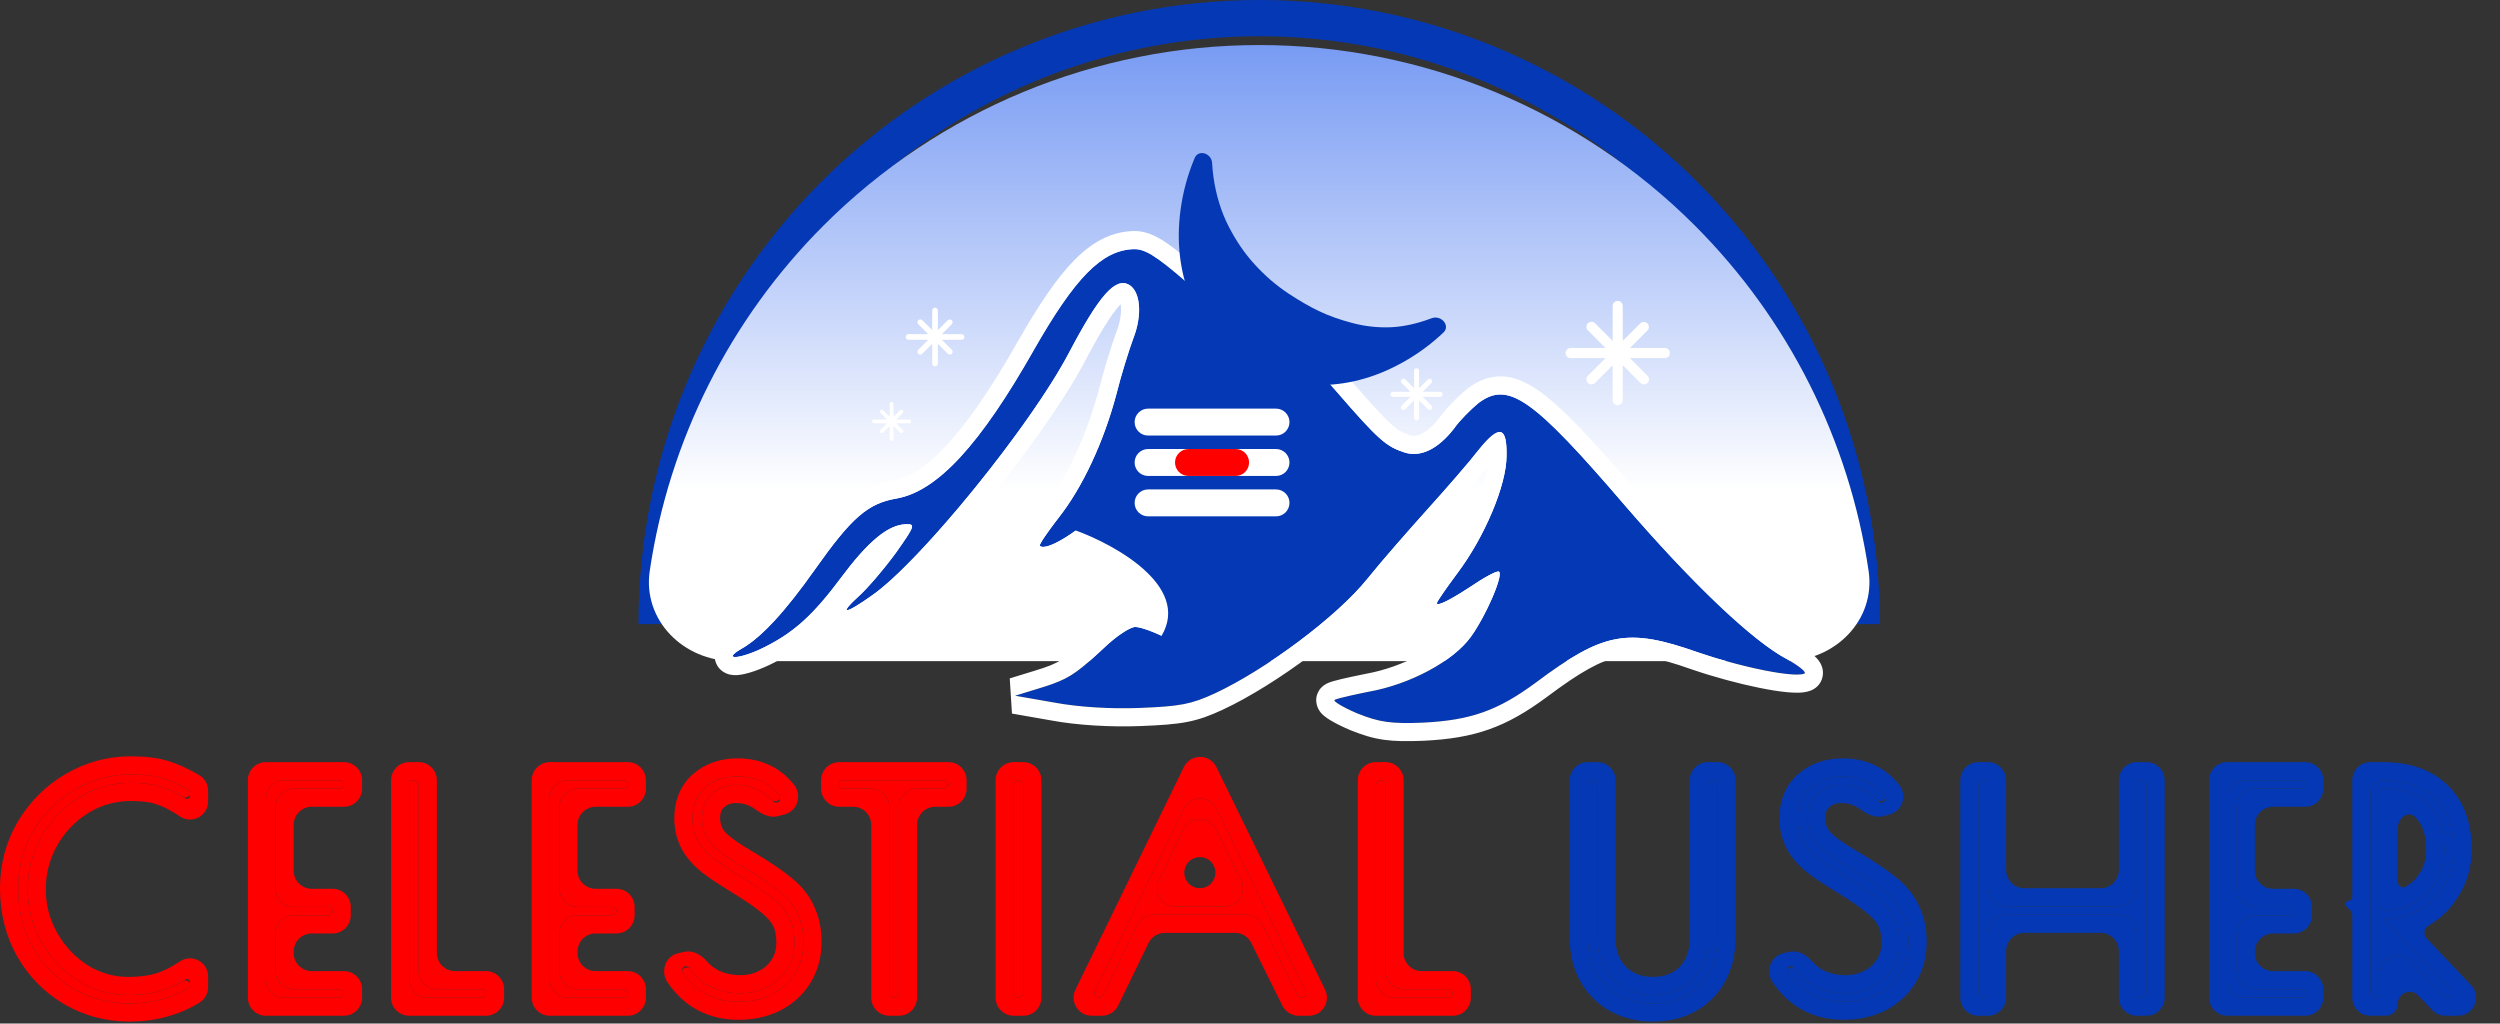 <svg width="276" height="113" viewBox="0 0 276 113" fill="none" xmlns="http://www.w3.org/2000/svg">
<rect x="0" y="0" width="276" height="113" fill="#333333" stroke="none"/>
<path d="M261.69 87.515C261.69 86.755 262.306 86.139 263.066 86.139V86.139C265.562 86.139 267.482 86.8 268.826 88.123C270.192 89.446 270.874 91.334 270.874 93.787C270.874 95.195 270.533 96.486 269.85 97.659C269.189 98.832 268.282 99.76 267.13 100.443C265.978 101.104 264.709 101.435 263.322 101.435V101.435C263.238 101.435 263.194 101.536 263.252 101.598L270.554 109.296C270.856 109.614 270.631 110.139 270.192 110.139V110.139C270.055 110.139 269.925 110.083 269.831 109.984L266.161 106.137C264.916 104.831 262.714 105.713 262.714 107.518V109.627C262.714 109.91 262.485 110.139 262.202 110.139V110.139C261.919 110.139 261.69 109.91 261.69 109.627V87.515ZM263.29 100.507C264.506 100.507 265.615 100.208 266.618 99.611C267.621 99.014 268.41 98.214 268.986 97.211C269.562 96.187 269.85 95.056 269.85 93.819C269.85 91.665 269.264 90.001 268.09 88.827C266.938 87.654 265.285 87.067 263.13 87.067V87.067C262.9 87.067 262.714 87.253 262.714 87.483V99.931C262.714 100.249 262.972 100.507 263.29 100.507V100.507Z" fill="#0538B4"/>
<path d="M245.882 88.139C245.882 87.035 246.777 86.139 247.882 86.139H254.026C254.282 86.139 254.49 86.347 254.49 86.603V86.603C254.49 86.859 254.282 87.067 254.026 87.067H248.938C247.833 87.067 246.938 87.963 246.938 89.067V98.123C246.938 99.228 247.833 100.123 248.938 100.123H252.778C253.034 100.123 253.242 100.331 253.242 100.587V100.587C253.242 100.843 253.034 101.051 252.778 101.051H248.938C247.833 101.051 246.938 101.947 246.938 103.051V107.211C246.938 108.316 247.833 109.211 248.938 109.211H254.026C254.282 109.211 254.49 109.419 254.49 109.675V109.675C254.49 109.931 254.282 110.139 254.026 110.139H247.882C246.777 110.139 245.882 109.244 245.882 108.139V88.139Z" fill="#0538B4"/>
<path d="M218.417 86.667C218.417 86.376 218.653 86.139 218.945 86.139V86.139C219.236 86.139 219.473 86.376 219.473 86.667V98.059C219.473 99.164 220.368 100.059 221.473 100.059H233.921C235.025 100.059 235.921 99.164 235.921 98.059V86.667C235.921 86.376 236.157 86.139 236.449 86.139V86.139C236.74 86.139 236.977 86.376 236.977 86.667V109.611C236.977 109.903 236.74 110.139 236.449 110.139V110.139C236.157 110.139 235.921 109.903 235.921 109.611V102.987C235.921 101.883 235.025 100.987 233.921 100.987H221.473C220.368 100.987 219.473 101.883 219.473 102.987V109.611C219.473 109.903 219.236 110.139 218.945 110.139V110.139C218.653 110.139 218.417 109.903 218.417 109.611V86.667Z" fill="#0538B4"/>
<path d="M203.538 110.587C200.907 110.587 198.858 109.518 197.39 107.379C197.351 107.322 197.33 107.254 197.33 107.185V107.185C197.33 106.81 197.92 106.662 198.142 106.964C198.611 107.6 199.172 108.135 199.826 108.571C200.935 109.296 202.258 109.659 203.794 109.659C204.861 109.659 205.842 109.424 206.738 108.955C207.655 108.486 208.381 107.824 208.914 106.971C209.447 106.118 209.714 105.136 209.714 104.027C209.714 103.024 209.543 102.16 209.202 101.435C208.861 100.71 208.295 100.016 207.506 99.355C206.717 98.672 205.575 97.872 204.082 96.955L203.058 96.315C202.119 95.739 201.362 95.227 200.786 94.779C200.21 94.331 199.709 93.808 199.282 93.211C198.727 92.379 198.45 91.419 198.45 90.331C198.45 88.88 198.919 87.75 199.858 86.939C200.797 86.128 201.991 85.723 203.442 85.723C205.357 85.723 206.887 86.414 208.03 87.795C208.085 87.862 208.114 87.946 208.114 88.033V88.033C208.114 88.43 207.509 88.61 207.235 88.323C206.9 87.975 206.522 87.673 206.098 87.419C205.245 86.907 204.306 86.651 203.282 86.651C202.215 86.651 201.319 86.982 200.594 87.643C199.869 88.304 199.506 89.19 199.506 90.299C199.506 91.387 199.837 92.326 200.498 93.115C201.181 93.883 202.322 94.726 203.922 95.643C205.885 96.795 207.41 97.84 208.498 98.779C209.266 99.483 209.821 100.262 210.162 101.115C210.525 101.968 210.706 102.918 210.706 103.963C210.706 105.286 210.397 106.448 209.778 107.451C209.159 108.454 208.306 109.232 207.218 109.787C206.13 110.32 204.903 110.587 203.538 110.587Z" fill="#0538B4"/>
<path d="M182.499 110.779C181.112 110.779 179.875 110.491 178.787 109.915C177.699 109.318 176.846 108.475 176.227 107.387C175.608 106.299 175.299 105.03 175.299 103.579V86.667C175.299 86.376 175.535 86.139 175.827 86.139V86.139C176.119 86.139 176.355 86.376 176.355 86.667V103.547C176.355 104.827 176.622 105.947 177.155 106.907C177.688 107.846 178.414 108.571 179.331 109.083C180.27 109.595 181.315 109.851 182.467 109.851C183.619 109.851 184.654 109.606 185.571 109.115C186.51 108.603 187.235 107.878 187.747 106.939C188.28 105.979 188.547 104.848 188.547 103.547V86.667C188.547 86.376 188.783 86.139 189.075 86.139V86.139C189.367 86.139 189.603 86.376 189.603 86.667V103.515C189.603 104.987 189.304 106.278 188.707 107.387C188.11 108.475 187.267 109.318 186.179 109.915C185.112 110.491 183.886 110.779 182.499 110.779Z" fill="#0538B4"/>
<path fill-rule="evenodd" clip-rule="evenodd" d="M259.69 86.139C259.69 85.035 260.586 84.139 261.69 84.139H263.066C265.908 84.139 268.397 84.898 270.223 86.692C272.078 88.492 272.874 90.96 272.874 93.787C272.874 95.53 272.448 97.166 271.586 98.653C270.754 100.124 269.601 101.304 268.15 102.164L268.138 102.171L268.126 102.178V102.178C267.627 102.464 267.483 103.151 267.878 103.569L272.805 108.763C274.014 110.037 273.111 112.139 271.354 112.139H269.978C269.431 112.139 268.908 111.915 268.531 111.52L266.992 109.906C266.169 109.043 264.714 109.625 264.714 110.818V110.818C264.714 111.548 264.123 112.139 263.393 112.139H261.69C260.586 112.139 259.69 111.244 259.69 110.139V101.013C259.69 100.843 259.625 100.68 259.508 100.556L259.044 100.067C258.818 99.829 258.987 99.435 259.316 99.435V99.435C259.523 99.435 259.69 99.267 259.69 99.061V86.139ZM261.69 109.627C261.69 109.91 261.919 110.139 262.202 110.139V110.139C262.485 110.139 262.714 109.91 262.714 109.627V107.518C262.714 105.713 264.916 104.831 266.161 106.137L269.831 109.984C269.925 110.083 270.056 110.139 270.192 110.139V110.139C270.631 110.139 270.856 109.614 270.554 109.296L263.252 101.598C263.194 101.536 263.238 101.435 263.322 101.435V101.435C263.446 101.435 263.569 101.433 263.69 101.427C263.752 101.425 263.813 101.421 263.874 101.417C264.043 101.406 264.211 101.39 264.377 101.368C264.781 101.316 265.174 101.233 265.556 101.12C266.098 100.958 266.619 100.735 267.118 100.45C267.122 100.448 267.126 100.445 267.13 100.443C268.27 99.768 269.17 98.852 269.83 97.696C269.831 97.693 269.832 97.691 269.834 97.688C269.839 97.678 269.845 97.669 269.85 97.659C270.528 96.495 270.869 95.215 270.874 93.819C270.874 93.808 270.874 93.798 270.874 93.787C270.874 91.334 270.192 89.446 268.826 88.123C268.823 88.12 268.82 88.117 268.817 88.114C268.815 88.112 268.812 88.109 268.81 88.107C267.582 86.907 265.875 86.256 263.69 86.153C263.507 86.145 263.32 86.14 263.13 86.139C263.109 86.139 263.088 86.139 263.066 86.139V86.139C262.306 86.139 261.69 86.755 261.69 87.515V109.627ZM262.714 99.931C262.714 100.249 262.972 100.507 263.29 100.507V100.507C263.301 100.507 263.312 100.507 263.322 100.507C263.399 100.507 263.475 100.505 263.551 100.503C263.597 100.501 263.644 100.499 263.69 100.496C263.838 100.488 263.984 100.475 264.129 100.458C264.327 100.434 264.522 100.401 264.714 100.36C264.748 100.353 264.781 100.346 264.814 100.338C265.45 100.191 266.051 99.949 266.618 99.611C266.623 99.608 266.628 99.606 266.632 99.603C266.636 99.6 266.64 99.598 266.644 99.596C267.634 99 268.415 98.205 268.986 97.211C268.992 97.201 268.997 97.191 269.003 97.181C269.005 97.178 269.007 97.174 269.009 97.17C269.57 96.157 269.85 95.04 269.85 93.819C269.85 93.808 269.85 93.798 269.85 93.787C269.844 91.665 269.267 90.021 268.118 88.855C268.116 88.853 268.114 88.851 268.112 88.849C268.105 88.842 268.098 88.834 268.09 88.827C267.239 87.96 266.113 87.413 264.714 87.187C264.388 87.134 264.046 87.099 263.69 87.081C263.508 87.072 263.321 87.067 263.13 87.067V87.067C262.9 87.067 262.714 87.253 262.714 87.483V99.931ZM265.595 97.893C265.183 98.138 264.714 97.802 264.714 97.324V91.447C264.714 90.303 265.862 89.412 266.663 90.228V90.228L266.67 90.235L266.676 90.241C267.372 90.937 267.85 92.03 267.85 93.819C267.85 94.729 267.643 95.516 267.247 96.223C266.845 96.921 266.303 97.471 265.595 97.893V97.893Z" fill="#0538B4"/>
<path fill-rule="evenodd" clip-rule="evenodd" d="M243.882 86.139C243.882 85.035 244.777 84.139 245.882 84.139H254.49C255.594 84.139 256.49 85.035 256.49 86.139V87.067C256.49 88.172 255.594 89.067 254.49 89.067H250.938C249.833 89.067 248.938 89.963 248.938 91.067V96.123C248.938 97.228 249.833 98.123 250.938 98.123H253.242C254.346 98.123 255.242 99.019 255.242 100.123V101.051C255.242 102.156 254.346 103.051 253.242 103.051H250.938C249.833 103.051 248.938 103.947 248.938 105.051V105.211C248.938 106.316 249.833 107.211 250.938 107.211H254.49C255.594 107.211 256.49 108.107 256.49 109.211V110.139C256.49 111.244 255.594 112.139 254.49 112.139H245.882C244.777 112.139 243.882 111.244 243.882 110.139V86.139ZM252.778 101.051C253.034 101.051 253.242 100.843 253.242 100.587V100.587C253.242 100.331 253.034 100.123 252.778 100.123H248.938C247.833 100.123 246.938 99.228 246.938 98.123V89.067C246.938 87.963 247.833 87.067 248.938 87.067H254.026C254.282 87.067 254.49 86.859 254.49 86.603V86.603C254.49 86.347 254.282 86.139 254.026 86.139H247.882C246.777 86.139 245.882 87.035 245.882 88.139V108.139C245.882 109.244 246.777 110.139 247.882 110.139H254.026C254.282 110.139 254.49 109.931 254.49 109.675V109.675C254.49 109.419 254.282 109.211 254.026 109.211H248.938C247.833 109.211 246.938 108.316 246.938 107.211V103.051C246.938 101.947 247.833 101.051 248.938 101.051H252.778Z" fill="#0538B4"/>
<path fill-rule="evenodd" clip-rule="evenodd" d="M216.417 86.139C216.417 85.035 217.312 84.139 218.417 84.139H219.473C220.577 84.139 221.473 85.035 221.473 86.139V96.059C221.473 97.164 222.368 98.059 223.473 98.059H231.921C233.025 98.059 233.921 97.164 233.921 96.059V86.139C233.921 85.035 234.816 84.139 235.921 84.139H236.977C238.081 84.139 238.977 85.035 238.977 86.139V110.139C238.977 111.244 238.081 112.139 236.977 112.139H235.921C234.816 112.139 233.921 111.244 233.921 110.139V104.987C233.921 103.883 233.025 102.987 231.921 102.987H223.473C222.368 102.987 221.473 103.883 221.473 104.987V110.139C221.473 111.244 220.577 112.139 219.473 112.139H218.417C217.312 112.139 216.417 111.244 216.417 110.139V86.139ZM235.921 109.611C235.921 109.903 236.157 110.139 236.449 110.139V110.139C236.74 110.139 236.977 109.903 236.977 109.611V86.667C236.977 86.376 236.74 86.139 236.449 86.139V86.139C236.157 86.139 235.921 86.376 235.921 86.667V98.059C235.921 99.164 235.025 100.059 233.921 100.059H221.473C220.368 100.059 219.473 99.164 219.473 98.059V86.667C219.473 86.376 219.236 86.139 218.945 86.139V86.139C218.653 86.139 218.417 86.376 218.417 86.667V109.611C218.417 109.903 218.653 110.139 218.945 110.139V110.139C219.236 110.139 219.473 109.903 219.473 109.611V102.987C219.473 101.883 220.368 100.987 221.473 100.987H233.921C235.025 100.987 235.921 101.883 235.921 102.987V109.611Z" fill="#0538B4"/>
<path fill-rule="evenodd" clip-rule="evenodd" d="M195.668 108.404C195.448 108.075 195.33 107.687 195.33 107.291V107.179C195.33 106.237 195.989 105.422 196.91 105.224L197.574 105.082C198.495 104.884 199.392 105.395 200.015 106.103C200.288 106.413 200.592 106.677 200.928 106.902C201.662 107.38 202.588 107.659 203.794 107.659C204.556 107.659 205.216 107.495 205.81 107.183L205.819 107.179L205.827 107.175C206.431 106.866 206.881 106.45 207.218 105.911C207.533 105.408 207.714 104.801 207.714 104.027C207.714 103.247 207.581 102.688 207.392 102.287C207.205 101.887 206.85 101.414 206.222 100.888L206.21 100.878L206.198 100.868C205.527 100.287 204.489 99.552 203.035 98.659L203.029 98.655L202.012 98.02C202.01 98.018 202.008 98.017 202.005 98.016C201.035 97.42 200.212 96.867 199.558 96.358C198.829 95.79 198.193 95.127 197.655 94.374L197.636 94.347L197.618 94.32C196.825 93.131 196.45 91.778 196.45 90.331C196.45 88.408 197.096 86.682 198.551 85.425C199.913 84.249 201.597 83.723 203.442 83.723C205.973 83.723 208.124 84.695 209.68 86.655V86.655C209.961 87.009 210.114 87.447 210.114 87.899V87.978C210.114 88.892 209.495 89.689 208.61 89.916L207.864 90.107C206.979 90.333 206.09 89.867 205.355 89.325C205.264 89.257 205.168 89.194 205.069 89.134C204.536 88.814 203.955 88.651 203.282 88.651C202.667 88.651 202.265 88.826 201.942 89.121C201.688 89.352 201.506 89.671 201.506 90.299C201.506 90.935 201.683 91.406 202.013 91.809C202.487 92.333 203.402 93.04 204.917 93.908L204.926 93.913L204.934 93.918C206.949 95.1 208.588 96.215 209.805 97.265L209.827 97.284L209.85 97.305C210.804 98.18 211.544 99.194 212.011 100.353C212.486 101.477 212.706 102.691 212.706 103.963C212.706 105.61 212.317 107.145 211.48 108.501C210.662 109.828 209.529 110.854 208.126 111.569L208.112 111.576L208.098 111.583C206.703 112.267 205.17 112.587 203.538 112.587C200.211 112.587 197.515 111.161 195.668 108.404V108.404ZM207.183 109.804C207.195 109.799 207.206 109.793 207.218 109.787C208.29 109.24 209.135 108.476 209.751 107.494C209.76 107.48 209.769 107.466 209.778 107.451C210.387 106.465 210.696 105.323 210.706 104.027C210.706 104.006 210.706 103.984 210.706 103.963C210.706 102.918 210.525 101.968 210.162 101.115C210.147 101.078 210.132 101.041 210.117 101.005C209.772 100.195 209.233 99.453 208.498 98.779C208.406 98.7 208.311 98.619 208.212 98.538C208.208 98.535 208.204 98.531 208.199 98.528C207.282 97.774 206.094 96.955 204.636 96.069C204.634 96.068 204.631 96.066 204.629 96.065C204.4 95.926 204.164 95.785 203.922 95.643C203.811 95.58 203.703 95.516 203.596 95.454C203.594 95.452 203.592 95.451 203.589 95.45C202.715 94.933 201.99 94.441 201.413 93.973C201.049 93.677 200.744 93.391 200.498 93.115C200.369 92.96 200.252 92.8 200.148 92.634C200.142 92.625 200.136 92.615 200.13 92.606C199.719 91.939 199.511 91.181 199.506 90.331C199.506 90.32 199.506 90.31 199.506 90.299C199.506 89.226 199.845 88.363 200.523 87.709C200.547 87.687 200.57 87.665 200.594 87.643C201.319 86.982 202.215 86.651 203.282 86.651C203.336 86.651 203.389 86.652 203.442 86.653C204.404 86.679 205.289 86.934 206.098 87.419C206.339 87.564 206.566 87.724 206.778 87.899C206.994 88.077 207.195 88.272 207.38 88.482V88.482C207.606 88.736 208.114 88.588 208.114 88.248V88.033C208.114 87.946 208.085 87.862 208.03 87.795C207.611 87.289 207.14 86.875 206.617 86.554C205.713 86 204.655 85.723 203.442 85.723C203.388 85.723 203.335 85.724 203.282 85.725C201.93 85.753 200.806 86.143 199.911 86.894C199.893 86.909 199.876 86.924 199.858 86.939C198.926 87.744 198.457 88.864 198.45 90.299C198.45 90.31 198.45 90.32 198.45 90.331C198.45 91.419 198.727 92.379 199.282 93.211C199.42 93.404 199.566 93.59 199.72 93.767C199.726 93.775 199.733 93.782 199.739 93.79C200.055 94.152 200.404 94.482 200.786 94.779C201.362 95.227 202.119 95.739 203.058 96.315L204.082 96.955C205.575 97.872 206.717 98.672 207.506 99.355C207.595 99.43 207.681 99.504 207.764 99.58C207.772 99.587 207.78 99.594 207.788 99.602C208.432 100.188 208.903 100.799 209.202 101.435C209.211 101.453 209.219 101.471 209.227 101.489C209.23 101.496 209.233 101.502 209.236 101.509C209.548 102.203 209.707 103.021 209.714 103.963C209.714 103.984 209.714 104.006 209.714 104.027C209.714 105.12 209.455 106.088 208.938 106.933C208.93 106.946 208.922 106.958 208.914 106.971C208.392 107.807 207.686 108.458 206.796 108.925C206.791 108.928 206.787 108.93 206.782 108.932C206.768 108.94 206.753 108.948 206.738 108.955C205.842 109.424 204.861 109.659 203.794 109.659C203.708 109.659 203.623 109.658 203.538 109.656C202.111 109.617 200.873 109.256 199.826 108.571C199.288 108.212 198.812 107.786 198.399 107.291C198.273 107.14 198.152 106.982 198.037 106.817V106.817C197.846 106.544 197.33 106.672 197.33 107.005V107.185C197.33 107.254 197.35 107.322 197.389 107.379C197.945 108.189 198.585 108.845 199.308 109.349C199.31 109.35 199.312 109.352 199.315 109.353C200.499 110.176 201.907 110.587 203.538 110.587C203.624 110.587 203.709 110.586 203.794 110.584C205.039 110.553 206.166 110.294 207.175 109.808C207.177 109.807 207.18 109.806 207.183 109.804Z" fill="#0538B4"/>
<path fill-rule="evenodd" clip-rule="evenodd" d="M177.838 111.676L177.825 111.668C176.409 110.891 175.288 109.783 174.488 108.376C173.673 106.941 173.299 105.321 173.299 103.579V86.139C173.299 85.035 174.195 84.139 175.299 84.139H176.355C177.46 84.139 178.355 85.035 178.355 86.139V103.547C178.355 104.539 178.559 105.312 178.899 105.927C179.254 106.55 179.715 107.005 180.297 107.332C180.918 107.669 181.627 107.851 182.467 107.851C183.323 107.851 184.025 107.672 184.621 107.355C185.219 107.028 185.665 106.58 185.991 105.981L185.995 105.975L185.999 105.968C186.339 105.356 186.547 104.572 186.547 103.547V86.139C186.547 85.035 187.443 84.139 188.547 84.139H189.603C190.708 84.139 191.603 85.035 191.603 86.139V103.515C191.603 105.262 191.247 106.889 190.468 108.335L190.464 108.343L190.46 108.35C189.68 109.771 188.563 110.888 187.142 111.668L187.129 111.675C185.731 112.43 184.169 112.779 182.499 112.779C180.828 112.779 179.262 112.43 177.851 111.683L177.838 111.676ZM176.355 86.667C176.355 86.376 176.119 86.139 175.827 86.139V86.139C175.535 86.139 175.299 86.376 175.299 86.667V103.579C175.299 105.03 175.608 106.299 176.227 107.387C176.232 107.396 176.237 107.405 176.242 107.414C176.244 107.417 176.246 107.42 176.247 107.423C176.864 108.494 177.711 109.324 178.787 109.915C178.808 109.926 178.828 109.937 178.849 109.947C178.852 109.949 178.854 109.95 178.857 109.952C179.92 110.499 181.123 110.775 182.467 110.779C182.478 110.779 182.488 110.779 182.499 110.779C183.825 110.779 185.005 110.516 186.038 109.989C186.041 109.988 186.043 109.986 186.046 109.985C186.09 109.962 186.135 109.939 186.179 109.915C187.245 109.33 188.076 108.509 188.671 107.452C188.672 107.45 188.673 107.448 188.675 107.445C188.686 107.426 188.696 107.407 188.707 107.387C189.3 106.286 189.599 105.006 189.603 103.547C189.603 103.536 189.603 103.526 189.603 103.515V86.667C189.603 86.376 189.367 86.139 189.075 86.139V86.139C188.783 86.139 188.547 86.376 188.547 86.667V103.547C188.547 104.821 188.292 105.932 187.78 106.878C187.779 106.881 187.778 106.883 187.776 106.886C187.767 106.904 187.757 106.921 187.747 106.939C187.26 107.832 186.58 108.532 185.706 109.039C185.704 109.04 185.702 109.041 185.7 109.043C185.658 109.067 185.615 109.091 185.571 109.115C184.662 109.601 183.638 109.847 182.499 109.851C182.488 109.851 182.478 109.851 182.467 109.851C181.315 109.851 180.27 109.595 179.331 109.083C179.309 109.071 179.287 109.058 179.265 109.045C179.26 109.043 179.256 109.04 179.251 109.038C178.372 108.529 177.673 107.818 177.155 106.907C177.148 106.895 177.142 106.883 177.135 106.871C176.619 105.927 176.359 104.83 176.355 103.579C176.355 103.568 176.355 103.558 176.355 103.547V86.667Z" fill="#0538B4"/>
<path d="M151.9 86.667C151.9 86.376 152.137 86.139 152.428 86.139V86.139C152.72 86.139 152.956 86.376 152.956 86.667V107.211C152.956 108.316 153.852 109.211 154.956 109.211H159.916C160.172 109.211 160.38 109.419 160.38 109.675V109.675C160.38 109.931 160.172 110.139 159.916 110.139H153.9C152.796 110.139 151.9 109.244 151.9 108.139V86.667Z" fill="#FF0000"/>
<path d="M144.139 109.414C144.302 109.749 144.058 110.139 143.686 110.139V110.139C143.494 110.139 143.319 110.031 143.234 109.859L139.38 102.098C139.043 101.417 138.349 100.987 137.589 100.987H127.345C126.579 100.987 125.88 101.424 125.546 102.113L121.783 109.856C121.698 110.029 121.523 110.139 121.33 110.139V110.139C120.958 110.139 120.715 109.75 120.877 109.415L130.697 89.251C131.427 87.752 133.561 87.751 134.292 89.249L144.139 109.414ZM135.228 100.059C136.71 100.059 137.677 98.503 137.021 97.174L134.242 91.541C133.505 90.047 131.372 90.056 130.647 91.556L127.927 97.189C127.285 98.517 128.253 100.059 129.728 100.059H135.228Z" fill="#FF0000"/>
<path d="M111.912 86.667C111.912 86.376 112.148 86.139 112.44 86.139V86.139C112.731 86.139 112.968 86.376 112.968 86.667V109.611C112.968 109.903 112.731 110.139 112.44 110.139V110.139C112.148 110.139 111.912 109.903 111.912 109.611V86.667Z" fill="#FF0000"/>
<path d="M98.185 89.067C98.185 87.963 97.29 87.067 96.185 87.067H93.113C92.857 87.067 92.649 86.859 92.649 86.603V86.603C92.649 86.347 92.857 86.139 93.113 86.139H104.249C104.505 86.139 104.713 86.347 104.713 86.603V86.603C104.713 86.859 104.505 87.067 104.249 87.067H101.241C100.137 87.067 99.241 87.963 99.241 89.067V109.611C99.241 109.903 99.005 110.139 98.713 110.139V110.139C98.422 110.139 98.185 109.903 98.185 109.611V89.067Z" fill="#FF0000"/>
<path d="M81.533 110.587C78.902 110.587 76.853 109.518 75.385 107.379C75.346 107.322 75.325 107.254 75.325 107.185V107.185C75.325 106.81 75.915 106.662 76.137 106.964C76.606 107.6 77.167 108.135 77.821 108.571C78.93 109.296 80.253 109.659 81.789 109.659C82.856 109.659 83.837 109.424 84.733 108.955C85.65 108.486 86.376 107.824 86.909 106.971C87.442 106.118 87.709 105.136 87.709 104.027C87.709 103.024 87.538 102.16 87.197 101.435C86.856 100.71 86.29 100.016 85.501 99.355C84.712 98.672 83.57 97.872 82.077 96.955L81.053 96.315C80.114 95.739 79.357 95.227 78.781 94.779C78.205 94.331 77.704 93.808 77.277 93.211C76.722 92.379 76.445 91.419 76.445 90.331C76.445 88.88 76.914 87.75 77.853 86.939C78.792 86.128 79.986 85.723 81.437 85.723C83.352 85.723 84.881 86.414 86.025 87.795C86.08 87.862 86.109 87.946 86.109 88.033V88.033C86.109 88.43 85.504 88.61 85.23 88.323C84.895 87.975 84.516 87.673 84.093 87.419C83.24 86.907 82.301 86.651 81.277 86.651C80.21 86.651 79.314 86.982 78.589 87.643C77.864 88.304 77.501 89.19 77.501 90.299C77.501 91.387 77.832 92.326 78.493 93.115C79.176 93.883 80.317 94.726 81.917 95.643C83.88 96.795 85.405 97.84 86.493 98.779C87.261 99.483 87.816 100.262 88.157 101.115C88.52 101.968 88.701 102.918 88.701 103.963C88.701 105.286 88.392 106.448 87.773 107.451C87.154 108.454 86.301 109.232 85.213 109.787C84.125 110.32 82.898 110.587 81.533 110.587Z" fill="#FF0000"/>
<path d="M60.7 88.139C60.7 87.035 61.596 86.139 62.7 86.139H68.844C69.1 86.139 69.308 86.347 69.308 86.603V86.603C69.308 86.859 69.1 87.067 68.844 87.067H63.756C62.652 87.067 61.756 87.963 61.756 89.067V98.123C61.756 99.228 62.652 100.123 63.756 100.123H67.596C67.853 100.123 68.06 100.331 68.06 100.587V100.587C68.06 100.843 67.853 101.051 67.596 101.051H63.756C62.652 101.051 61.756 101.947 61.756 103.051V107.211C61.756 108.316 62.652 109.211 63.756 109.211H68.844C69.1 109.211 69.308 109.419 69.308 109.675V109.675C69.308 109.931 69.1 110.139 68.844 110.139H62.7C61.596 110.139 60.7 109.244 60.7 108.139V88.139Z" fill="#FF0000"/>
<path d="M45.173 86.667C45.173 86.376 45.409 86.139 45.701 86.139V86.139C45.992 86.139 46.229 86.376 46.229 86.667V107.211C46.229 108.316 47.124 109.211 48.229 109.211H53.189C53.445 109.211 53.653 109.419 53.653 109.675V109.675C53.653 109.931 53.445 110.139 53.189 110.139H47.173C46.068 110.139 45.173 109.244 45.173 108.139V86.667Z" fill="#FF0000"/>
<path d="M29.364 88.139C29.364 87.035 30.259 86.139 31.364 86.139H37.508C37.764 86.139 37.972 86.347 37.972 86.603V86.603C37.972 86.859 37.764 87.067 37.508 87.067H32.42C31.315 87.067 30.42 87.963 30.42 89.067V98.123C30.42 99.228 31.315 100.123 32.42 100.123H36.26C36.516 100.123 36.724 100.331 36.724 100.587V100.587C36.724 100.843 36.516 101.051 36.26 101.051H32.42C31.315 101.051 30.42 101.947 30.42 103.051V107.211C30.42 108.316 31.315 109.211 32.42 109.211H37.508C37.764 109.211 37.972 109.419 37.972 109.675V109.675C37.972 109.931 37.764 110.139 37.508 110.139H31.364C30.259 110.139 29.364 109.244 29.364 108.139V88.139Z" fill="#FF0000"/>
<path d="M14.288 110.779C12.048 110.779 9.989 110.235 8.112 109.147C6.235 108.038 4.741 106.523 3.632 104.603C2.544 102.662 2 100.486 2 98.075C2 95.75 2.565 93.627 3.696 91.707C4.848 89.787 6.373 88.272 8.272 87.163C10.192 86.054 12.229 85.499 14.384 85.499C15.877 85.499 17.061 85.638 17.936 85.915C18.749 86.153 19.682 86.566 20.735 87.155C20.885 87.238 20.976 87.397 20.976 87.568V87.568C20.976 87.952 20.543 88.181 20.215 87.982C19.412 87.493 18.652 87.135 17.936 86.907C17.019 86.587 15.867 86.427 14.48 86.427C12.368 86.427 10.437 86.971 8.688 88.059C6.96 89.126 5.584 90.566 4.56 92.379C3.557 94.171 3.056 96.102 3.056 98.171C3.056 100.262 3.568 102.203 4.592 103.995C5.616 105.787 6.971 107.216 8.656 108.283C10.363 109.328 12.197 109.851 14.16 109.851C15.568 109.851 16.795 109.691 17.84 109.371C18.629 109.114 19.417 108.753 20.206 108.289C20.54 108.092 20.976 108.326 20.976 108.714V108.714C20.976 108.883 20.888 109.041 20.741 109.126C19.79 109.673 18.813 110.075 17.808 110.331C16.741 110.63 15.568 110.779 14.288 110.779Z" fill="#FF0000"/>
<path fill-rule="evenodd" clip-rule="evenodd" d="M149.9 86.139C149.9 85.035 150.796 84.139 151.9 84.139H152.956C154.061 84.139 154.956 85.035 154.956 86.139V105.211C154.956 106.316 155.852 107.211 156.956 107.211H160.38C161.485 107.211 162.38 108.107 162.38 109.211V110.139C162.38 111.244 161.485 112.139 160.38 112.139H151.9C150.796 112.139 149.9 111.244 149.9 110.139V86.139ZM152.956 86.667C152.956 86.376 152.72 86.139 152.428 86.139V86.139C152.137 86.139 151.9 86.376 151.9 86.667V108.139C151.9 109.244 152.796 110.139 153.9 110.139H159.916C160.172 110.139 160.38 109.931 160.38 109.675V109.675C160.38 109.419 160.172 109.211 159.916 109.211H154.956C153.852 109.211 152.956 108.316 152.956 107.211V86.667Z" fill="#FF0000"/>
<path fill-rule="evenodd" clip-rule="evenodd" d="M146.29 109.262C146.939 110.59 145.971 112.139 144.493 112.139H143.373C142.613 112.139 141.919 111.709 141.582 111.029L138.14 104.098C137.803 103.417 137.109 102.987 136.349 102.987H128.596C127.831 102.987 127.132 103.424 126.797 104.113L123.444 111.013C123.109 111.702 122.411 112.139 121.645 112.139H120.525C119.047 112.139 118.08 110.592 118.727 109.263L130.695 84.688C131.424 83.189 133.559 83.188 134.29 84.686L146.29 109.262ZM137.589 100.987C138.349 100.987 139.043 101.417 139.38 102.098L143.234 109.859C143.319 110.031 143.494 110.139 143.686 110.139V110.139C144.058 110.139 144.302 109.749 144.139 109.414L134.293 89.249C133.561 87.751 131.427 87.752 130.697 89.251L120.877 109.415C120.715 109.75 120.958 110.139 121.33 110.139V110.139C121.523 110.139 121.698 110.029 121.783 109.856L125.546 102.113C125.88 101.424 126.579 100.987 127.345 100.987H137.589ZM135.228 100.059C136.71 100.059 137.677 98.503 137.021 97.174L134.242 91.541C133.505 90.047 131.372 90.056 130.647 91.556L127.927 97.189C127.285 98.517 128.253 100.059 129.728 100.059H135.228ZM134.005 95.581C134.568 96.723 133.738 98.059 132.465 98.059V98.059C131.198 98.059 130.367 96.735 130.918 95.594V95.594C131.54 94.306 133.372 94.299 134.005 95.581V95.581Z" fill="#FF0000"/>
<path fill-rule="evenodd" clip-rule="evenodd" d="M109.912 86.139C109.912 85.035 110.807 84.139 111.912 84.139H112.968C114.072 84.139 114.968 85.035 114.968 86.139V110.139C114.968 111.244 114.072 112.139 112.968 112.139H111.912C110.807 112.139 109.912 111.244 109.912 110.139V86.139ZM111.912 86.667C111.912 86.376 112.148 86.139 112.44 86.139V86.139C112.731 86.139 112.968 86.376 112.968 86.667V109.611C112.968 109.903 112.731 110.139 112.44 110.139V110.139C112.148 110.139 111.912 109.903 111.912 109.611V86.667Z" fill="#FF0000"/>
<path fill-rule="evenodd" clip-rule="evenodd" d="M93.113 86.139C92.857 86.139 92.649 86.347 92.649 86.603V86.603C92.649 86.859 92.857 87.067 93.113 87.067H96.185C97.29 87.067 98.185 87.963 98.185 89.067V109.611C98.185 109.903 98.422 110.139 98.713 110.139V110.139C99.005 110.139 99.241 109.903 99.241 109.611V89.067C99.241 87.963 100.137 87.067 101.241 87.067H104.249C104.505 87.067 104.713 86.859 104.713 86.603V86.603C104.713 86.347 104.505 86.139 104.249 86.139H93.113ZM101.241 91.067C101.241 89.963 102.137 89.067 103.241 89.067H104.713C105.818 89.067 106.713 88.172 106.713 87.067V86.139C106.713 85.035 105.818 84.139 104.713 84.139H92.649C91.545 84.139 90.649 85.035 90.649 86.139V87.067C90.649 88.172 91.545 89.067 92.649 89.067H94.185C95.29 89.067 96.185 89.963 96.185 91.067V110.139C96.185 111.244 97.081 112.139 98.185 112.139H99.241C100.346 112.139 101.241 111.244 101.241 110.139V91.067Z" fill="#FF0000"/>
<path fill-rule="evenodd" clip-rule="evenodd" d="M73.663 108.404C73.443 108.075 73.325 107.687 73.325 107.291V107.179C73.325 106.237 73.983 105.422 74.905 105.224L75.569 105.082C76.49 104.884 77.387 105.395 78.01 106.103C78.283 106.413 78.587 106.677 78.923 106.902C79.656 107.379 80.582 107.659 81.789 107.659C82.551 107.659 83.211 107.495 83.805 107.183L83.813 107.179L83.822 107.175C84.425 106.866 84.876 106.45 85.213 105.911C85.528 105.408 85.709 104.801 85.709 104.027C85.709 103.247 85.576 102.688 85.387 102.287C85.199 101.887 84.844 101.414 84.216 100.888L84.204 100.878L84.193 100.868C83.522 100.287 82.484 99.552 81.03 98.659L81.023 98.655L80.007 98.02C80.004 98.018 80.002 98.017 80 98.015C79.029 97.42 78.207 96.866 77.553 96.358C76.823 95.79 76.188 95.127 75.65 94.374L75.631 94.347L75.613 94.32C74.82 93.131 74.445 91.778 74.445 90.331C74.445 88.408 75.091 86.682 76.546 85.425C77.908 84.249 79.592 83.723 81.437 83.723C83.968 83.723 86.118 84.695 87.675 86.655V86.655C87.956 87.009 88.109 87.447 88.109 87.899V87.978C88.109 88.892 87.49 89.689 86.605 89.916L85.859 90.107C84.974 90.333 84.085 89.867 83.35 89.325C83.258 89.257 83.163 89.194 83.064 89.134C82.531 88.814 81.95 88.651 81.277 88.651C80.662 88.651 80.26 88.826 79.936 89.121C79.683 89.352 79.501 89.671 79.501 90.299C79.501 90.935 79.678 91.406 80.008 91.809C80.482 92.333 81.397 93.04 82.912 93.908L82.921 93.913L82.929 93.918C84.944 95.1 86.583 96.215 87.799 97.265L87.822 97.284L87.844 97.305C88.799 98.179 89.538 99.194 90.006 100.352C90.481 101.477 90.701 102.69 90.701 103.963C90.701 105.61 90.312 107.145 89.475 108.501C88.657 109.828 87.523 110.854 86.121 111.569L86.107 111.576L86.093 111.583C84.698 112.267 83.165 112.587 81.533 112.587C78.206 112.587 75.51 111.161 73.663 108.404V108.404ZM85.178 109.804C85.189 109.799 85.201 109.793 85.213 109.787C86.285 109.24 87.13 108.476 87.746 107.494C87.755 107.48 87.764 107.466 87.773 107.451C88.382 106.465 88.691 105.323 88.701 104.027C88.701 104.006 88.701 103.984 88.701 103.963C88.701 102.918 88.52 101.968 88.157 101.115C88.142 101.078 88.127 101.041 88.111 101.005C87.767 100.195 87.228 99.453 86.493 98.779C86.401 98.7 86.306 98.619 86.207 98.538C86.203 98.535 86.199 98.531 86.194 98.528C85.277 97.774 84.089 96.955 82.631 96.069C82.628 96.068 82.626 96.066 82.624 96.065C82.395 95.926 82.159 95.785 81.917 95.643C81.806 95.58 81.698 95.516 81.591 95.454C81.589 95.452 81.587 95.451 81.584 95.45C80.71 94.933 79.985 94.441 79.408 93.973C79.043 93.677 78.739 93.391 78.493 93.115C78.363 92.96 78.247 92.8 78.142 92.634C78.136 92.625 78.131 92.615 78.125 92.606C77.714 91.939 77.506 91.181 77.501 90.331C77.501 90.32 77.501 90.31 77.501 90.299C77.501 89.226 77.84 88.363 78.518 87.709C78.541 87.687 78.565 87.665 78.589 87.643C79.314 86.982 80.21 86.651 81.277 86.651C81.331 86.651 81.384 86.652 81.437 86.653C82.399 86.679 83.284 86.934 84.093 87.419C84.334 87.564 84.561 87.724 84.773 87.899C84.989 88.077 85.189 88.272 85.375 88.482V88.482C85.6 88.736 86.109 88.588 86.109 88.248V88.033C86.109 87.946 86.08 87.862 86.025 87.795C85.606 87.289 85.135 86.875 84.612 86.554C83.708 86 82.65 85.723 81.437 85.723C81.383 85.723 81.33 85.724 81.277 85.725C79.925 85.753 78.801 86.143 77.906 86.894C77.888 86.909 77.871 86.924 77.853 86.939C76.921 87.744 76.452 88.864 76.445 90.299C76.445 90.31 76.445 90.32 76.445 90.331C76.445 91.419 76.722 92.379 77.277 93.211C77.415 93.404 77.561 93.59 77.715 93.767C77.721 93.775 77.727 93.782 77.734 93.79C78.05 94.152 78.399 94.482 78.781 94.779C79.357 95.227 80.114 95.739 81.053 96.315L82.077 96.955C83.57 97.872 84.712 98.672 85.501 99.355C85.59 99.43 85.676 99.504 85.759 99.58C85.767 99.587 85.775 99.594 85.783 99.602C86.427 100.188 86.898 100.799 87.197 101.435C87.205 101.453 87.214 101.471 87.222 101.489C87.225 101.496 87.228 101.502 87.231 101.509C87.543 102.203 87.702 103.021 87.709 103.963C87.709 103.984 87.709 104.006 87.709 104.027C87.709 105.12 87.45 106.088 86.933 106.933C86.925 106.946 86.917 106.958 86.909 106.971C86.387 107.807 85.681 108.458 84.79 108.925C84.786 108.928 84.782 108.93 84.777 108.932C84.763 108.94 84.748 108.948 84.733 108.955C83.837 109.424 82.856 109.659 81.789 109.659C81.703 109.659 81.618 109.658 81.533 109.656C80.106 109.617 78.868 109.256 77.821 108.571C77.283 108.212 76.807 107.786 76.394 107.291C76.268 107.14 76.147 106.982 76.032 106.817V106.817C75.841 106.544 75.325 106.672 75.325 107.005V107.185C75.325 107.254 75.345 107.322 75.384 107.379C75.94 108.189 76.58 108.845 77.302 109.349C77.305 109.35 77.307 109.352 77.309 109.353C78.494 110.176 79.901 110.587 81.533 110.587C81.619 110.587 81.704 110.586 81.789 110.584C83.034 110.553 84.161 110.294 85.169 109.808C85.172 109.807 85.175 109.806 85.178 109.804Z" fill="#FF0000"/>
<path fill-rule="evenodd" clip-rule="evenodd" d="M58.7 86.139C58.7 85.035 59.596 84.139 60.7 84.139H69.308C70.413 84.139 71.308 85.035 71.308 86.139V87.067C71.308 88.172 70.413 89.067 69.308 89.067H65.756C64.652 89.067 63.756 89.963 63.756 91.067V96.123C63.756 97.228 64.652 98.123 65.756 98.123H68.06C69.165 98.123 70.06 99.019 70.06 100.123V101.051C70.06 102.156 69.165 103.051 68.06 103.051H65.756C64.652 103.051 63.756 103.947 63.756 105.051V105.211C63.756 106.316 64.652 107.211 65.756 107.211H69.308C70.413 107.211 71.308 108.107 71.308 109.211V110.139C71.308 111.244 70.413 112.139 69.308 112.139H60.7C59.596 112.139 58.7 111.244 58.7 110.139V86.139ZM67.596 101.051C67.853 101.051 68.06 100.843 68.06 100.587V100.587C68.06 100.331 67.853 100.123 67.596 100.123H63.756C62.652 100.123 61.756 99.228 61.756 98.123V89.067C61.756 87.963 62.652 87.067 63.756 87.067H68.844C69.1 87.067 69.308 86.859 69.308 86.603V86.603C69.308 86.347 69.1 86.139 68.844 86.139H62.7C61.596 86.139 60.7 87.035 60.7 88.139V108.139C60.7 109.244 61.596 110.139 62.7 110.139H68.844C69.1 110.139 69.308 109.931 69.308 109.675V109.675C69.308 109.419 69.1 109.211 68.844 109.211H63.756C62.652 109.211 61.756 108.316 61.756 107.211V103.051C61.756 101.947 62.652 101.051 63.756 101.051H67.596Z" fill="#FF0000"/>
<path fill-rule="evenodd" clip-rule="evenodd" d="M43.173 86.139C43.173 85.035 44.068 84.139 45.173 84.139H46.229C47.333 84.139 48.229 85.035 48.229 86.139V105.211C48.229 106.316 49.124 107.211 50.229 107.211H53.653C54.757 107.211 55.653 108.107 55.653 109.211V110.139C55.653 111.244 54.757 112.139 53.653 112.139H45.173C44.068 112.139 43.173 111.244 43.173 110.139V86.139ZM46.229 86.667C46.229 86.376 45.992 86.139 45.701 86.139V86.139C45.409 86.139 45.173 86.376 45.173 86.667V108.139C45.173 109.244 46.068 110.139 47.173 110.139H53.189C53.445 110.139 53.653 109.931 53.653 109.675V109.675C53.653 109.419 53.445 109.211 53.189 109.211H48.229C47.124 109.211 46.229 108.316 46.229 107.211V86.667Z" fill="#FF0000"/>
<path fill-rule="evenodd" clip-rule="evenodd" d="M27.364 86.139C27.364 85.035 28.259 84.139 29.364 84.139H37.972C39.077 84.139 39.972 85.035 39.972 86.139V87.067C39.972 88.172 39.077 89.067 37.972 89.067H34.42C33.315 89.067 32.42 89.963 32.42 91.067V96.123C32.42 97.228 33.315 98.123 34.42 98.123H36.724C37.829 98.123 38.724 99.019 38.724 100.123V101.051C38.724 102.156 37.829 103.051 36.724 103.051H34.42C33.315 103.051 32.42 103.947 32.42 105.051V105.211C32.42 106.316 33.315 107.211 34.42 107.211H37.972C39.077 107.211 39.972 108.107 39.972 109.211V110.139C39.972 111.244 39.077 112.139 37.972 112.139H29.364C28.259 112.139 27.364 111.244 27.364 110.139V86.139ZM36.26 101.051C36.516 101.051 36.724 100.843 36.724 100.587V100.587C36.724 100.331 36.516 100.123 36.26 100.123H32.42C31.315 100.123 30.42 99.228 30.42 98.123V89.067C30.42 87.963 31.315 87.067 32.42 87.067H37.508C37.764 87.067 37.972 86.859 37.972 86.603V86.603C37.972 86.347 37.764 86.139 37.508 86.139H31.364C30.259 86.139 29.364 87.035 29.364 88.139V108.139C29.364 109.244 30.259 110.139 31.364 110.139H37.508C37.764 110.139 37.972 109.931 37.972 109.675V109.675C37.972 109.419 37.764 109.211 37.508 109.211H32.42C31.315 109.211 30.42 108.316 30.42 107.211V103.051C30.42 101.947 31.315 101.051 32.42 101.051H36.26Z" fill="#FF0000"/>
<path fill-rule="evenodd" clip-rule="evenodd" d="M7.102 110.873L7.095 110.869C4.916 109.582 3.179 107.816 1.9 105.604L1.894 105.592L1.887 105.581C0.618 103.316 0 100.799 0 98.075C0 95.409 0.653 92.933 1.973 90.692L1.977 90.685L1.981 90.678C3.303 88.475 5.069 86.718 7.263 85.436L7.271 85.431C9.486 84.152 11.867 83.499 14.384 83.499C15.961 83.499 17.369 83.641 18.519 84.002C19.591 84.318 20.747 84.854 21.972 85.557V85.557C22.593 85.913 22.976 86.575 22.976 87.291V88.475C22.976 90.085 21.172 91.035 19.844 90.124V90.124C18.867 89.453 18.03 89.036 17.33 88.813L17.303 88.805L17.277 88.796C16.641 88.574 15.73 88.427 14.48 88.427C12.731 88.427 11.168 88.872 9.744 89.757L9.739 89.761C8.306 90.645 7.166 91.834 6.303 93.359C5.47 94.849 5.056 96.442 5.056 98.171C5.056 99.918 5.479 101.517 6.328 103.003C7.194 104.517 8.319 105.7 9.713 106.585C11.108 107.437 12.578 107.851 14.16 107.851C15.415 107.851 16.43 107.709 17.237 107.464C18.078 107.188 18.951 106.755 19.859 106.144V106.144C21.187 105.25 22.976 106.201 22.976 107.803V108.987C22.976 109.687 22.61 110.337 22.01 110.699V110.699C20.836 111.408 19.607 111.934 18.325 112.263C17.064 112.614 15.714 112.779 14.288 112.779C11.708 112.779 9.301 112.148 7.109 110.878L7.102 110.873ZM8.169 87.224C6.318 88.328 4.827 89.822 3.696 91.707C3.669 91.753 3.642 91.799 3.616 91.846C3.615 91.847 3.614 91.848 3.613 91.85C2.538 93.732 2 95.807 2 98.075C2 98.107 2 98.139 2 98.171C2.014 100.525 2.55 102.654 3.607 104.558C3.615 104.573 3.624 104.588 3.632 104.603C4.741 106.522 6.234 108.037 8.11 109.146C8.111 109.146 8.111 109.147 8.112 109.147C8.116 109.149 8.119 109.151 8.123 109.153C9.961 110.217 11.974 110.758 14.16 110.779C14.203 110.779 14.245 110.779 14.288 110.779C15.568 110.779 16.741 110.63 17.808 110.331C17.909 110.305 18.009 110.278 18.109 110.25C18.114 110.248 18.12 110.247 18.125 110.245C19.019 109.989 19.891 109.616 20.741 109.126C20.888 109.041 20.976 108.883 20.976 108.714V108.416C20.976 108.155 20.683 107.998 20.461 108.135V108.135C19.966 108.44 19.471 108.705 18.976 108.929C18.597 109.1 18.219 109.247 17.84 109.371C17.755 109.397 17.669 109.422 17.582 109.446C17.575 109.448 17.569 109.45 17.562 109.451C16.612 109.709 15.52 109.842 14.288 109.851C14.245 109.851 14.203 109.851 14.16 109.851C12.197 109.851 10.363 109.328 8.656 108.283C8.648 108.278 8.64 108.273 8.632 108.268C8.629 108.266 8.627 108.265 8.624 108.263C6.97 107.209 5.636 105.804 4.622 104.048C4.62 104.044 4.617 104.039 4.615 104.035C4.607 104.022 4.6 104.008 4.592 103.995C3.568 102.203 3.056 100.262 3.056 98.171C3.056 98.139 3.056 98.107 3.056 98.075C3.072 96.042 3.573 94.143 4.56 92.379C4.582 92.341 4.603 92.303 4.625 92.265C4.627 92.262 4.628 92.26 4.63 92.257C5.646 90.501 6.999 89.102 8.688 88.059C8.713 88.044 8.738 88.028 8.763 88.013C8.764 88.012 8.766 88.011 8.767 88.01C10.469 86.971 12.341 86.444 14.384 86.427C14.416 86.427 14.448 86.427 14.48 86.427C15.726 86.427 16.783 86.556 17.651 86.815C17.657 86.817 17.664 86.819 17.671 86.821C17.761 86.848 17.85 86.877 17.936 86.907C18.273 87.014 18.62 87.15 18.976 87.316C19.461 87.54 19.963 87.818 20.483 88.149V88.149C20.695 88.284 20.976 88.135 20.976 87.884V87.568C20.976 87.397 20.885 87.238 20.735 87.155C19.814 86.64 18.985 86.26 18.248 86.013C18.24 86.01 18.231 86.007 18.223 86.005C18.126 85.972 18.03 85.943 17.936 85.915C17.08 85.644 15.928 85.505 14.48 85.499C14.448 85.499 14.416 85.499 14.384 85.499C12.229 85.499 10.192 86.054 8.272 87.163C8.238 87.183 8.205 87.203 8.172 87.222C8.171 87.223 8.17 87.224 8.169 87.224Z" fill="#FF0000"/>
<path fill-rule="evenodd" clip-rule="evenodd" d="M90.554 20.184C103.404 7.262 120.835 -1.43051e-06 139.013 0C157.191 1.43051e-06 174.623 7.262 187.473 20.184C200.323 33.106 207.54 50.629 207.54 68.898H203.54C203.54 51.683 196.739 35.174 184.637 23.004C172.535 10.835 156.123 4 139.013 4C121.903 4 105.492 10.835 93.39 23.004C81.288 35.174 74.487 51.683 74.487 68.898H70.487C70.487 50.629 77.704 33.106 90.554 20.184Z" fill="#0538B4"/>
<path d="M197.027 72.987C202.549 72.987 207.102 68.486 206.293 63.022C204.168 48.67 197.488 35.276 187.106 24.894C174.351 12.139 157.051 4.973 139.013 4.973C120.975 4.973 103.675 12.139 90.921 24.894C80.538 35.276 73.859 48.67 71.733 63.022C70.924 68.486 75.477 72.987 81 72.987L139.013 72.987H197.027Z" fill="url(#paint0_linear_13_503)"/>
<path d="M130.929 31.086C134.024 33.742 135.93 35.004 138.174 35.738C141.828 36.929 142.627 37.567 147.65 43.338C152.134 48.514 153.042 49.301 155.025 49.942C156.801 50.54 158.771 49.585 160.533 47.299C161.117 46.452 162.355 45.217 163.203 44.514C166.502 42.011 169.205 43.911 179.53 55.958C186.879 64.469 193.522 70.793 197.258 72.754C198.629 73.523 199.534 74.259 199.178 74.376C197.96 74.837 192.142 73.63 187.441 72.017C179.707 69.29 177.047 69.758 169.547 75.365C165.345 78.47 162.348 79.518 157.104 79.781C153.504 79.926 152.26 79.719 149.904 78.784C148.332 78.126 147.223 77.45 147.319 77.291C147.468 77.131 149.204 76.752 151.094 76.367C155.646 75.565 160.437 73.003 162.388 70.297C163.998 68.07 165.98 63.56 165.498 63.116C165.338 62.968 164.126 63.584 162.822 64.46C160.264 66.16 158.649 66.998 158.633 66.586C158.626 66.432 159.648 64.949 160.919 63.249C163.901 59.267 166.3 53.608 166.323 50.362C166.394 47.011 165.512 46.841 163.206 49.715C162.228 50.991 159.717 53.873 157.695 56.118C155.674 58.362 152.62 61.833 150.952 63.909C147.617 68.061 139.816 73.886 134.153 76.535C131.473 77.776 130.245 77.98 125.874 78.156C122.685 78.285 119.071 78.07 116.371 77.561L112.065 76.808L114.762 75.978C117.866 75.029 118.67 74.533 121.946 71.465C123.236 70.228 124.741 69.241 125.307 69.218C125.873 69.195 127.389 69.752 128.704 70.42C131.442 71.906 133.286 71.626 135.155 69.439C136.928 67.41 137.006 66.789 135.75 63.75C135.124 62.281 134.708 60.907 134.858 60.798C134.955 60.64 135.745 61.072 136.595 61.707C138.294 62.977 141.187 64.457 142.01 64.424C142.318 64.412 141.185 63.118 139.472 61.539C137.814 60.01 135.18 57.283 133.717 55.488C132.204 53.747 130.434 52.015 129.751 51.682C127.864 50.883 125.645 52.054 121.834 55.916C119.163 58.65 115.545 60.908 114.798 60.268C114.689 60.118 115.614 58.793 116.838 57.199C119.534 53.794 121.855 48.756 123.242 43.55C123.774 41.417 124.641 38.653 125.106 37.398C126.133 34.781 125.927 32.214 124.659 31.442C123.131 30.576 121.358 32.605 118.056 38.867C113.897 46.863 101.629 61.984 96.318 65.7C93.264 67.884 92.493 67.915 94.878 65.758C95.871 64.843 97.692 62.709 98.96 60.959C101.006 58.044 101.101 57.834 99.969 57.879C98.015 57.958 95.823 59.798 92.89 63.727C89.812 67.868 87.725 69.755 84.545 71.377C81.819 72.774 79.561 72.969 81.825 71.641C84.043 70.419 86.755 67.425 89.971 62.866C94.016 57.141 95.807 55.575 98.979 55.035C103.48 54.236 108.218 49.1 114.18 38.559C118.704 30.652 121.622 27.65 125.119 27.509C126.353 27.459 127.567 28.183 130.929 31.086Z" fill="#0538B4"/>
<path fill-rule="evenodd" clip-rule="evenodd" d="M114.18 38.559C118.703 30.652 121.622 27.65 125.119 27.509C126.353 27.459 127.567 28.183 130.929 31.086C134.024 33.742 135.93 35.004 138.174 35.738C141.828 36.929 142.627 37.567 147.65 43.338C152.134 48.514 153.042 49.301 155.025 49.942C156.801 50.54 158.771 49.585 160.533 47.299C161.117 46.452 162.355 45.217 163.203 44.514C166.502 42.011 169.205 43.911 179.53 55.958C186.359 63.866 192.577 69.886 196.422 72.272C196.714 72.454 196.994 72.615 197.258 72.754C197.421 72.846 197.578 72.937 197.727 73.026C198.298 73.371 198.752 73.694 199.013 73.939C199.023 73.949 199.034 73.959 199.044 73.969C199.26 74.18 199.322 74.329 199.178 74.376C198.844 74.502 198.166 74.504 197.259 74.405C197.005 74.378 196.734 74.343 196.447 74.3C196.43 74.298 196.412 74.295 196.395 74.292C196.176 74.26 195.949 74.223 195.714 74.182C193.342 73.77 190.199 72.963 187.441 72.017C179.707 69.29 177.047 69.758 169.547 75.365C165.345 78.47 162.348 79.518 157.104 79.781C153.504 79.926 152.26 79.719 149.904 78.784C149.838 78.757 149.774 78.729 149.71 78.702C148.903 78.355 148.234 78.01 147.809 77.743C147.461 77.525 147.278 77.36 147.319 77.291C147.416 77.187 148.186 76.99 149.233 76.759C149.454 76.71 149.687 76.659 149.93 76.608C150.302 76.529 150.695 76.448 151.094 76.367C155.646 75.565 160.437 73.003 162.388 70.297C163.299 69.038 164.328 67.048 164.964 65.477C165.02 65.337 165.073 65.201 165.123 65.069C165.505 64.058 165.683 63.287 165.498 63.116C165.374 63.002 164.62 63.345 163.68 63.912C163.569 63.98 163.455 64.05 163.34 64.123C163.171 64.23 162.997 64.343 162.822 64.46C162.613 64.599 162.41 64.733 162.214 64.86C161.57 65.278 160.997 65.631 160.509 65.913C159.985 66.215 159.558 66.435 159.245 66.562C158.853 66.721 158.639 66.735 158.633 66.586C158.629 66.487 159.048 65.841 159.685 64.941C160.016 64.474 160.406 63.938 160.825 63.375C160.856 63.334 160.888 63.291 160.919 63.249C163.901 59.267 166.3 53.608 166.323 50.362C166.394 47.011 165.512 46.841 163.206 49.715C162.228 50.991 159.717 53.873 157.695 56.118C155.674 58.362 152.62 61.833 150.952 63.909C147.617 68.061 139.816 73.886 134.153 76.535C131.473 77.776 130.245 77.98 125.874 78.156C122.688 78.285 119.077 78.071 116.378 77.562C116.376 77.562 116.374 77.562 116.371 77.561L112.065 76.808L114.762 75.978C115.308 75.811 115.782 75.658 116.212 75.503C118.225 74.775 119.246 73.993 121.946 71.465C123.236 70.228 124.741 69.241 125.307 69.218C125.873 69.195 127.389 69.752 128.704 70.42C131.442 71.906 133.286 71.626 135.155 69.439C136.928 67.41 137.005 66.789 135.75 63.75C135.712 63.661 135.675 63.573 135.639 63.486C135.594 63.377 135.55 63.268 135.508 63.161C135.448 63.011 135.392 62.863 135.338 62.72C134.956 61.692 134.744 60.881 134.858 60.798C134.955 60.64 135.745 61.072 136.594 61.707C136.604 61.714 136.614 61.721 136.623 61.728C136.799 61.859 136.986 61.991 137.183 62.124C137.213 62.144 137.244 62.165 137.274 62.185C137.596 62.4 137.94 62.614 138.291 62.821C138.915 63.189 139.562 63.532 140.146 63.805C140.968 64.19 141.668 64.438 142.01 64.424C142.082 64.421 142.075 64.349 142.002 64.219C141.852 63.957 141.426 63.461 140.814 62.836C140.431 62.445 139.977 62.005 139.472 61.539C139.16 61.252 138.814 60.921 138.447 60.563C136.864 59.017 134.904 56.945 133.717 55.488C132.204 53.747 130.434 52.015 129.751 51.682C127.864 50.883 125.645 52.054 121.834 55.916C120.574 57.206 119.102 58.391 117.821 59.214C117.444 59.457 117.083 59.668 116.749 59.842C115.814 60.327 115.089 60.517 114.798 60.268C114.722 60.164 115.146 59.492 115.822 58.557C116.011 58.296 116.22 58.013 116.444 57.717C116.571 57.548 116.703 57.375 116.838 57.199C119.534 53.794 121.855 48.756 123.242 43.55C123.774 41.417 124.641 38.653 125.106 37.398C126.133 34.781 125.927 32.214 124.659 31.442C123.131 30.576 121.358 32.605 118.056 38.867C114.907 44.92 107.11 55.059 101.203 61.239C100.951 61.503 100.702 61.76 100.457 62.009C100.451 62.016 100.444 62.023 100.437 62.029C98.851 63.641 97.432 64.921 96.318 65.7C95.988 65.937 95.684 66.148 95.408 66.333C95.406 66.335 95.404 66.336 95.402 66.338C95.357 66.368 95.313 66.397 95.269 66.426C93.146 67.839 92.803 67.647 94.802 65.828C94.827 65.805 94.852 65.782 94.878 65.758C95.122 65.534 95.415 65.236 95.738 64.889C95.74 64.886 95.743 64.884 95.745 64.881C96.737 63.812 98.005 62.277 98.96 60.959C99.221 60.587 99.449 60.26 99.648 59.972C99.654 59.963 99.661 59.954 99.667 59.945C99.708 59.884 99.749 59.825 99.788 59.768C99.875 59.64 99.956 59.52 100.031 59.407C100.989 57.964 100.853 57.844 99.969 57.879C99.556 57.896 99.132 57.991 98.693 58.168C98.58 58.214 98.466 58.265 98.351 58.321C96.797 59.084 95.043 60.842 92.89 63.727C90.615 66.788 88.881 68.617 86.847 70.018C86.129 70.513 85.374 70.954 84.545 71.377C83.952 71.681 83.381 71.928 82.874 72.115C82.645 72.199 82.429 72.271 82.23 72.331C82.223 72.333 82.216 72.335 82.209 72.337C80.838 72.743 80.284 72.545 81.825 71.641C82.041 71.522 82.263 71.386 82.488 71.233C82.94 70.927 83.41 70.555 83.899 70.118C83.9 70.117 83.901 70.117 83.902 70.116C84.424 69.648 84.969 69.106 85.535 68.492C86.889 67.023 88.368 65.139 89.971 62.866C94.016 57.141 95.807 55.575 98.979 55.035C103.48 54.236 108.218 49.1 114.18 38.559ZM98.635 53.065C100.271 52.772 102.211 51.642 104.562 49.094C106.903 46.557 109.49 42.789 112.439 37.575L112.444 37.566C114.722 33.584 116.687 30.667 118.61 28.717C120.583 26.717 122.639 25.607 125.038 25.51C126.175 25.465 127.178 25.816 128.27 26.484C129.303 27.116 130.556 28.121 132.235 29.57C135.274 32.178 136.935 33.229 138.796 33.837C140.7 34.458 142.084 35.005 143.65 36.26C145.102 37.425 146.681 39.179 149.159 42.025L149.162 42.029C151.424 44.64 152.686 46.026 153.607 46.848C154.421 47.574 154.895 47.798 155.64 48.039L155.652 48.043L155.663 48.047C156.203 48.228 157.355 48.13 158.921 46.115C159.659 45.063 161.021 43.725 161.925 42.975L161.959 42.947L161.994 42.92C163.017 42.144 164.236 41.528 165.727 41.552C167.172 41.576 168.534 42.199 169.88 43.142C172.506 44.984 175.932 48.686 181.046 54.653C184.688 58.871 188.139 62.529 191.125 65.361C194.151 68.232 196.579 70.139 198.188 70.983L198.212 70.996L198.237 71.01C198.973 71.423 199.66 71.868 200.147 72.274C200.345 72.439 200.708 72.756 200.953 73.182C201.059 73.365 201.367 73.942 201.214 74.699C201.03 75.614 200.356 76.068 199.886 76.246C199.417 76.424 198.924 76.463 198.573 76.472C198.18 76.483 197.748 76.461 197.306 76.42C196.419 76.338 195.355 76.165 194.218 75.934C191.939 75.471 189.225 74.743 186.792 73.909L186.784 73.906L186.776 73.903C182.953 72.555 180.787 72.158 178.772 72.532C176.705 72.916 174.494 74.164 170.744 76.967L170.735 76.974C168.537 78.598 166.56 79.754 164.383 80.524C162.208 81.294 159.94 81.641 157.204 81.778L157.195 81.779L157.185 81.779C155.357 81.853 153.997 81.845 152.755 81.668C151.48 81.486 150.415 81.139 149.166 80.643L149.149 80.636L149.132 80.629C148.285 80.275 147.53 79.902 146.973 79.575C146.707 79.419 146.419 79.234 146.18 79.034C146.075 78.947 145.871 78.768 145.693 78.511L145.691 78.509C145.621 78.407 144.917 77.39 145.612 76.25L145.715 76.081L145.85 75.935C146.081 75.685 146.323 75.55 146.404 75.505C146.518 75.443 146.622 75.398 146.696 75.368C146.844 75.308 146.998 75.258 147.13 75.218C147.4 75.137 147.736 75.052 148.093 74.967C148.814 74.796 149.747 74.6 150.695 74.407L150.721 74.402L150.747 74.397C152.799 74.036 154.933 73.27 156.771 72.284C158.637 71.282 160.035 70.141 160.766 69.127L160.767 69.126C161.09 68.68 161.442 68.106 161.788 67.482C161.379 67.724 161.009 67.93 160.684 68.096C160.299 68.293 159.842 68.504 159.408 68.61C159.239 68.651 158.761 68.761 158.211 68.619C157.89 68.536 157.463 68.344 157.117 67.929C156.766 67.506 156.649 67.034 156.634 66.667C156.617 66.237 156.747 65.9 156.77 65.842C156.771 65.84 156.772 65.838 156.772 65.836C156.816 65.72 156.863 65.623 156.894 65.562C156.959 65.434 157.035 65.305 157.103 65.194C157.244 64.963 157.434 64.678 157.648 64.365C158.081 63.734 158.671 62.916 159.317 62.052L159.318 62.051C160.701 60.203 161.968 57.938 162.887 55.754C163.53 54.226 163.962 52.833 164.173 51.71C162.937 53.221 160.867 55.584 159.181 57.456C157.162 59.699 154.141 63.133 152.511 65.162C150.693 67.425 147.759 70.035 144.626 72.385C141.478 74.746 137.993 76.947 135.001 78.347L134.994 78.35C133.574 79.007 132.433 79.439 131.025 79.709C129.671 79.969 128.131 80.067 125.954 80.155C122.652 80.288 118.889 80.07 116.014 79.529L111.721 78.778L111.477 74.896L114.177 74.065C115.692 73.602 116.461 73.302 117.227 72.822C118.038 72.313 118.926 71.553 120.571 70.013C121.294 69.321 122.081 68.692 122.791 68.221C123.146 67.985 123.511 67.768 123.862 67.6C124.149 67.463 124.657 67.243 125.226 67.219C125.657 67.202 126.08 67.289 126.368 67.36C126.697 67.441 127.049 67.552 127.399 67.677C128.098 67.927 128.884 68.268 129.61 68.637L129.634 68.649L129.658 68.662C130.849 69.308 131.533 69.394 131.955 69.329C132.342 69.271 132.874 69.03 133.635 68.139L133.642 68.131L133.649 68.123C134.559 67.081 134.59 66.851 134.599 66.761C134.621 66.561 134.564 66.119 133.905 64.523C133.572 63.741 133.287 62.965 133.098 62.343C133.007 62.04 132.921 61.718 132.873 61.426C132.85 61.291 132.82 61.072 132.829 60.827C132.833 60.706 132.849 60.493 132.925 60.245C132.974 60.086 133.081 59.804 133.314 59.524C133.549 59.234 133.826 59.054 134.086 58.942C133.375 58.172 132.714 57.422 132.187 56.777C131.47 55.953 130.698 55.137 130.034 54.496C129.698 54.172 129.405 53.907 129.171 53.714C129.019 53.587 128.925 53.52 128.884 53.491C128.647 53.413 128.258 53.388 127.455 53.816C126.467 54.343 125.135 55.419 123.261 57.318C121.818 58.794 120.123 60.142 118.649 61.057C117.921 61.508 117.169 61.903 116.478 62.137C116.138 62.252 115.718 62.361 115.272 62.376C114.85 62.39 114.127 62.327 113.498 61.788L113.319 61.635L113.18 61.444C112.777 60.889 112.781 60.322 112.793 60.109C112.808 59.855 112.866 59.654 112.9 59.547C112.971 59.325 113.068 59.132 113.133 59.011C113.273 58.747 113.464 58.448 113.66 58.157C114.065 57.557 114.63 56.791 115.251 55.981L115.26 55.969L115.27 55.958C117.749 52.827 119.967 48.066 121.305 43.05C121.854 40.854 122.739 38.029 123.23 36.703L123.237 36.685L123.244 36.666C123.668 35.588 123.804 34.595 123.749 33.881C123.741 33.773 123.729 33.678 123.716 33.597C123.656 33.657 123.591 33.727 123.52 33.808C122.651 34.788 121.48 36.662 119.828 39.795C117.654 43.972 113.449 49.872 109.173 55.148C104.934 60.377 100.387 65.291 97.473 67.333C96.689 67.894 96.021 68.338 95.492 68.653C95.229 68.809 94.97 68.951 94.731 69.062L94.727 69.064C94.574 69.135 94.141 69.335 93.639 69.355C93.411 69.364 92.578 69.363 91.956 68.623C91.872 68.523 91.802 68.421 91.743 68.32C89.769 70.496 87.908 71.906 85.456 73.157C84.005 73.901 82.493 74.431 81.497 74.522C81.303 74.54 80.76 74.586 80.206 74.357C79.884 74.223 79.335 73.899 79.052 73.205C78.767 72.507 78.935 71.885 79.079 71.555C79.324 70.996 79.762 70.64 79.935 70.503C80.187 70.303 80.487 70.107 80.814 69.916L80.837 69.902L80.86 69.89C82.63 68.913 85.114 66.282 88.337 61.713L88.337 61.712C90.361 58.848 91.94 56.846 93.489 55.497C95.135 54.065 96.72 53.392 98.635 53.065ZM82.427 73.632C82.386 73.672 82.376 73.672 82.425 73.633C82.426 73.633 82.426 73.633 82.427 73.632ZM81.13 70.539C81.091 70.543 81.1 70.538 81.146 70.538C81.141 70.538 81.135 70.539 81.13 70.539ZM197.658 75.411C197.657 75.411 197.652 75.406 197.643 75.397C197.654 75.406 197.658 75.411 197.658 75.411Z" fill="white"/>
<path d="M127.863 70.757C132.026 65.108 123.404 60.226 118.572 58.492L125.262 49.944L131.58 45.856L146.446 58.492L141.615 68.527C135.297 71.624 123.701 76.406 127.863 70.757Z" fill="#0538B4"/>
<path d="M158.056 35.133C159.098 34.741 160.161 35.948 159.353 36.713C158.112 37.889 156.754 38.907 155.278 39.77C152.241 41.544 149.13 42.458 145.907 42.511C142.684 42.564 139.763 41.745 137.151 40.014C134.54 38.283 132.636 35.928 131.439 32.924C130.242 29.921 129.871 26.698 130.324 23.234C130.584 21.25 131.105 19.318 131.889 17.446C132.305 16.453 133.757 16.913 133.815 17.988C133.845 18.538 133.899 19.08 133.976 19.614C134.264 21.599 134.825 23.393 135.634 24.98C136.444 26.567 137.397 27.965 138.507 29.182C139.617 30.399 140.84 31.472 142.21 32.38C143.375 33.152 144.504 33.812 145.593 34.337C146.683 34.862 147.952 35.309 149.367 35.678C150.781 36.046 152.181 36.185 153.546 36.127C154.911 36.069 156.412 35.75 158.056 35.133V35.133Z" fill="#0538B4"/>
<g clip-path="url(#clip0_13_503)">
<path d="M156.667 40.931C156.667 40.857 156.638 40.786 156.586 40.734C156.533 40.682 156.462 40.652 156.388 40.652C156.314 40.652 156.244 40.682 156.191 40.734C156.139 40.786 156.11 40.857 156.11 40.931L156.11 42.86L155.14 41.89C155.114 41.863 155.084 41.842 155.049 41.828C155.015 41.813 154.979 41.805 154.942 41.805C154.905 41.805 154.868 41.812 154.834 41.826C154.8 41.84 154.769 41.861 154.742 41.887C154.716 41.913 154.696 41.944 154.682 41.978C154.668 42.013 154.661 42.049 154.661 42.086C154.661 42.123 154.669 42.16 154.684 42.194C154.698 42.228 154.719 42.259 154.746 42.284L155.715 43.254L153.787 43.254C153.713 43.254 153.642 43.283 153.59 43.336C153.537 43.388 153.508 43.459 153.508 43.533C153.508 43.607 153.537 43.678 153.59 43.73C153.642 43.782 153.713 43.812 153.787 43.812L155.716 43.812L154.746 44.781C154.719 44.807 154.698 44.838 154.683 44.872C154.669 44.906 154.661 44.942 154.661 44.979C154.66 45.016 154.667 45.053 154.681 45.087C154.696 45.121 154.716 45.153 154.742 45.179C154.769 45.205 154.8 45.226 154.834 45.24C154.868 45.254 154.905 45.261 154.942 45.26C154.979 45.26 155.016 45.252 155.05 45.238C155.084 45.223 155.114 45.202 155.14 45.175L156.11 44.206L156.11 46.134C156.11 46.208 156.139 46.279 156.191 46.331C156.244 46.384 156.314 46.413 156.388 46.413C156.462 46.413 156.533 46.384 156.586 46.331C156.638 46.279 156.667 46.208 156.667 46.134L156.667 44.206L157.637 45.175C157.663 45.202 157.693 45.223 157.727 45.238C157.761 45.252 157.798 45.26 157.835 45.261C157.872 45.261 157.909 45.254 157.943 45.24C157.977 45.226 158.008 45.205 158.034 45.179C158.061 45.153 158.081 45.121 158.095 45.087C158.109 45.053 158.116 45.016 158.116 44.979C158.116 44.942 158.108 44.906 158.093 44.872C158.079 44.838 158.057 44.807 158.031 44.781L157.061 43.812L158.99 43.812C159.064 43.812 159.135 43.782 159.187 43.73C159.239 43.678 159.269 43.607 159.269 43.533C159.269 43.459 159.239 43.388 159.187 43.336C159.135 43.283 159.064 43.254 158.99 43.254L157.061 43.254L158.031 42.284C158.082 42.232 158.11 42.161 158.109 42.088C158.109 42.015 158.079 41.945 158.028 41.894C157.976 41.842 157.906 41.813 157.833 41.812C157.76 41.812 157.689 41.84 157.637 41.89L156.667 42.86L156.667 40.931Z" fill="white"/>
</g>
<path d="M125.262 46.599C125.262 45.778 125.928 45.112 126.749 45.112H140.872C141.693 45.112 142.358 45.778 142.358 46.599V46.599C142.358 47.42 141.693 48.086 140.872 48.086H126.749C125.928 48.086 125.262 47.42 125.262 46.599V46.599Z" fill="white"/>
<path d="M125.262 51.059C125.262 50.238 125.928 49.572 126.749 49.572H140.872C141.693 49.572 142.358 50.238 142.358 51.059V51.059C142.358 51.88 141.693 52.545 140.872 52.545H126.749C125.928 52.545 125.262 51.88 125.262 51.059V51.059Z" fill="white"/>
<path d="M129.722 51.059C129.722 50.238 130.388 49.572 131.209 49.572H136.412C137.233 49.572 137.898 50.238 137.898 51.059V51.059C137.898 51.88 137.233 52.545 136.412 52.545H131.209C130.388 52.545 129.722 51.88 129.722 51.059V51.059Z" fill="#FF0000"/>
<path d="M125.262 55.519C125.262 54.698 125.928 54.032 126.749 54.032H140.872C141.693 54.032 142.358 54.698 142.358 55.519V55.519C142.358 56.34 141.693 57.005 140.872 57.005H126.749C125.928 57.005 125.262 56.34 125.262 55.519V55.519Z" fill="white"/>
<g clip-path="url(#clip1_13_503)">
<path d="M179.152 33.777C179.152 33.629 179.094 33.487 178.989 33.383C178.885 33.278 178.743 33.219 178.595 33.219C178.447 33.219 178.305 33.278 178.201 33.383C178.096 33.487 178.037 33.629 178.037 33.777V37.635L176.098 35.694C176.047 35.641 175.985 35.599 175.917 35.57C175.849 35.54 175.776 35.525 175.702 35.525C175.628 35.524 175.554 35.538 175.486 35.566C175.417 35.594 175.355 35.636 175.303 35.688C175.251 35.74 175.209 35.803 175.181 35.871C175.153 35.94 175.139 36.013 175.14 36.087C175.141 36.161 175.156 36.234 175.185 36.302C175.214 36.37 175.257 36.432 175.31 36.483L177.249 38.422H173.392C173.244 38.422 173.102 38.481 172.998 38.586C172.893 38.69 172.834 38.832 172.834 38.98C172.834 39.128 172.893 39.27 172.998 39.374C173.102 39.479 173.244 39.537 173.392 39.537H177.25L175.309 41.477C175.256 41.528 175.214 41.59 175.185 41.658C175.155 41.726 175.14 41.799 175.139 41.873C175.139 41.947 175.153 42.02 175.181 42.089C175.209 42.157 175.251 42.22 175.303 42.272C175.355 42.324 175.418 42.366 175.486 42.394C175.555 42.422 175.628 42.436 175.702 42.435C175.776 42.434 175.849 42.419 175.917 42.39C175.985 42.36 176.047 42.318 176.098 42.265L178.037 40.326V44.183C178.037 44.331 178.096 44.473 178.201 44.577C178.305 44.682 178.447 44.741 178.595 44.741C178.743 44.741 178.885 44.682 178.989 44.577C179.094 44.473 179.152 44.331 179.152 44.183V40.325L181.092 42.265C181.143 42.319 181.205 42.361 181.273 42.39C181.341 42.419 181.414 42.435 181.488 42.435C181.562 42.436 181.635 42.422 181.704 42.394C181.772 42.366 181.835 42.324 181.887 42.272C181.939 42.22 181.981 42.157 182.009 42.089C182.037 42.02 182.051 41.947 182.05 41.873C182.049 41.799 182.034 41.726 182.005 41.658C181.975 41.59 181.933 41.528 181.88 41.477L179.941 39.537H183.798C183.946 39.537 184.088 39.479 184.192 39.374C184.297 39.27 184.356 39.128 184.356 38.98C184.356 38.832 184.297 38.69 184.192 38.586C184.088 38.481 183.946 38.422 183.798 38.422H179.94L181.88 36.483C181.982 36.378 182.038 36.237 182.037 36.091C182.035 35.945 181.977 35.805 181.873 35.702C181.77 35.598 181.63 35.54 181.484 35.539C181.338 35.537 181.197 35.594 181.092 35.695L179.152 37.634V33.777Z" fill="white"/>
</g>
<g clip-path="url(#clip2_13_503)">
<path d="M103.543 34.276C103.543 34.193 103.51 34.113 103.451 34.054C103.393 33.996 103.313 33.963 103.23 33.963C103.146 33.963 103.067 33.996 103.008 34.054C102.949 34.113 102.916 34.193 102.916 34.276V36.446L101.825 35.355C101.796 35.325 101.762 35.301 101.723 35.285C101.685 35.268 101.644 35.26 101.602 35.259C101.561 35.259 101.519 35.267 101.481 35.283C101.442 35.298 101.407 35.322 101.378 35.351C101.348 35.381 101.325 35.416 101.309 35.454C101.294 35.493 101.286 35.534 101.286 35.576C101.287 35.617 101.295 35.658 101.312 35.697C101.328 35.735 101.352 35.77 101.382 35.798L102.472 36.889H100.303C100.22 36.889 100.14 36.922 100.081 36.981C100.022 37.04 99.989 37.12 99.989 37.203C99.989 37.286 100.022 37.366 100.081 37.425C100.14 37.483 100.22 37.517 100.303 37.517H102.473L101.382 38.607C101.352 38.636 101.328 38.671 101.311 38.709C101.295 38.748 101.286 38.789 101.286 38.83C101.286 38.872 101.294 38.913 101.309 38.952C101.325 38.99 101.348 39.025 101.378 39.055C101.407 39.084 101.442 39.107 101.481 39.123C101.519 39.139 101.561 39.147 101.602 39.146C101.644 39.146 101.685 39.137 101.723 39.121C101.762 39.105 101.796 39.081 101.825 39.051L102.916 37.96V40.13C102.916 40.213 102.949 40.293 103.008 40.352C103.067 40.41 103.146 40.443 103.23 40.443C103.313 40.443 103.393 40.41 103.451 40.352C103.51 40.293 103.543 40.213 103.543 40.13V37.96L104.634 39.051C104.663 39.081 104.698 39.105 104.736 39.121C104.774 39.138 104.815 39.146 104.857 39.147C104.899 39.147 104.94 39.139 104.978 39.123C105.017 39.107 105.052 39.084 105.081 39.055C105.111 39.025 105.134 38.99 105.15 38.952C105.166 38.913 105.174 38.872 105.173 38.83C105.173 38.788 105.164 38.747 105.148 38.709C105.131 38.671 105.107 38.636 105.077 38.607L103.987 37.517H106.156C106.24 37.517 106.319 37.483 106.378 37.425C106.437 37.366 106.47 37.286 106.47 37.203C106.47 37.12 106.437 37.04 106.378 36.981C106.319 36.922 106.24 36.889 106.156 36.889H103.986L105.078 35.798C105.135 35.739 105.166 35.66 105.166 35.578C105.165 35.496 105.132 35.417 105.074 35.359C105.016 35.301 104.937 35.268 104.855 35.267C104.772 35.267 104.693 35.298 104.634 35.355L103.543 36.446V34.276Z" fill="white"/>
</g>
<g clip-path="url(#clip3_13_503)">
<path d="M98.642 44.578C98.642 44.523 98.62 44.469 98.581 44.43C98.542 44.391 98.488 44.369 98.433 44.369C98.377 44.369 98.324 44.391 98.285 44.43C98.246 44.469 98.224 44.523 98.224 44.578V46.025L97.497 45.297C97.477 45.277 97.454 45.261 97.429 45.25C97.403 45.239 97.376 45.234 97.348 45.233C97.32 45.233 97.293 45.239 97.267 45.249C97.241 45.26 97.218 45.275 97.198 45.295C97.179 45.314 97.163 45.338 97.153 45.363C97.142 45.389 97.137 45.417 97.137 45.444C97.138 45.472 97.143 45.5 97.154 45.525C97.165 45.551 97.181 45.574 97.201 45.593L97.928 46.32H96.482C96.426 46.32 96.373 46.342 96.334 46.381C96.295 46.421 96.273 46.474 96.273 46.529C96.273 46.585 96.295 46.638 96.334 46.677C96.373 46.716 96.426 46.738 96.482 46.738H97.928L97.201 47.465C97.181 47.485 97.165 47.508 97.154 47.533C97.143 47.559 97.137 47.586 97.137 47.614C97.137 47.642 97.142 47.669 97.153 47.695C97.163 47.721 97.179 47.744 97.198 47.764C97.218 47.783 97.242 47.799 97.267 47.809C97.293 47.82 97.32 47.825 97.348 47.825C97.376 47.825 97.403 47.819 97.429 47.808C97.454 47.797 97.477 47.781 97.497 47.761L98.224 47.034V48.48C98.224 48.536 98.246 48.589 98.285 48.628C98.324 48.667 98.377 48.69 98.433 48.69C98.488 48.69 98.542 48.667 98.581 48.628C98.62 48.589 98.642 48.536 98.642 48.48V47.034L99.369 47.761C99.389 47.781 99.412 47.797 99.437 47.808C99.463 47.819 99.49 47.825 99.518 47.825C99.546 47.825 99.573 47.82 99.599 47.809C99.624 47.799 99.648 47.783 99.668 47.764C99.687 47.744 99.703 47.721 99.713 47.695C99.724 47.669 99.729 47.642 99.729 47.614C99.728 47.586 99.723 47.559 99.712 47.533C99.701 47.508 99.685 47.485 99.665 47.465L98.938 46.738H100.384C100.44 46.738 100.493 46.716 100.532 46.677C100.571 46.638 100.593 46.585 100.593 46.529C100.593 46.474 100.571 46.421 100.532 46.381C100.493 46.342 100.44 46.32 100.384 46.32H98.938L99.665 45.593C99.703 45.553 99.724 45.501 99.724 45.446C99.723 45.391 99.701 45.339 99.662 45.3C99.624 45.261 99.571 45.239 99.516 45.239C99.462 45.238 99.409 45.259 99.369 45.297L98.642 46.024V44.578Z" fill="white"/>
</g>
<defs>
<linearGradient id="paint0_linear_13_503" x1="139.013" y1="4.973" x2="139.013" y2="116.817" gradientUnits="userSpaceOnUse">
<stop stop-color="#789BF3"/>
<stop offset="0.44" stop-color="white"/>
<stop offset="1" stop-color="white"/>
</linearGradient>
<clipPath id="clip0_13_503">
<rect width="5.947" height="5.947" fill="white" transform="translate(153.508 40.652)"/>
</clipPath>
<clipPath id="clip1_13_503">
<rect width="11.893" height="11.893" fill="white" transform="translate(172.834 33.219)"/>
</clipPath>
<clipPath id="clip2_13_503">
<rect width="6.69" height="6.69" fill="white" transform="translate(99.989 33.963)"/>
</clipPath>
<clipPath id="clip3_13_503">
<rect width="4.46" height="4.46" fill="white" transform="translate(96.273 44.369)"/>
</clipPath>
</defs>
</svg>
